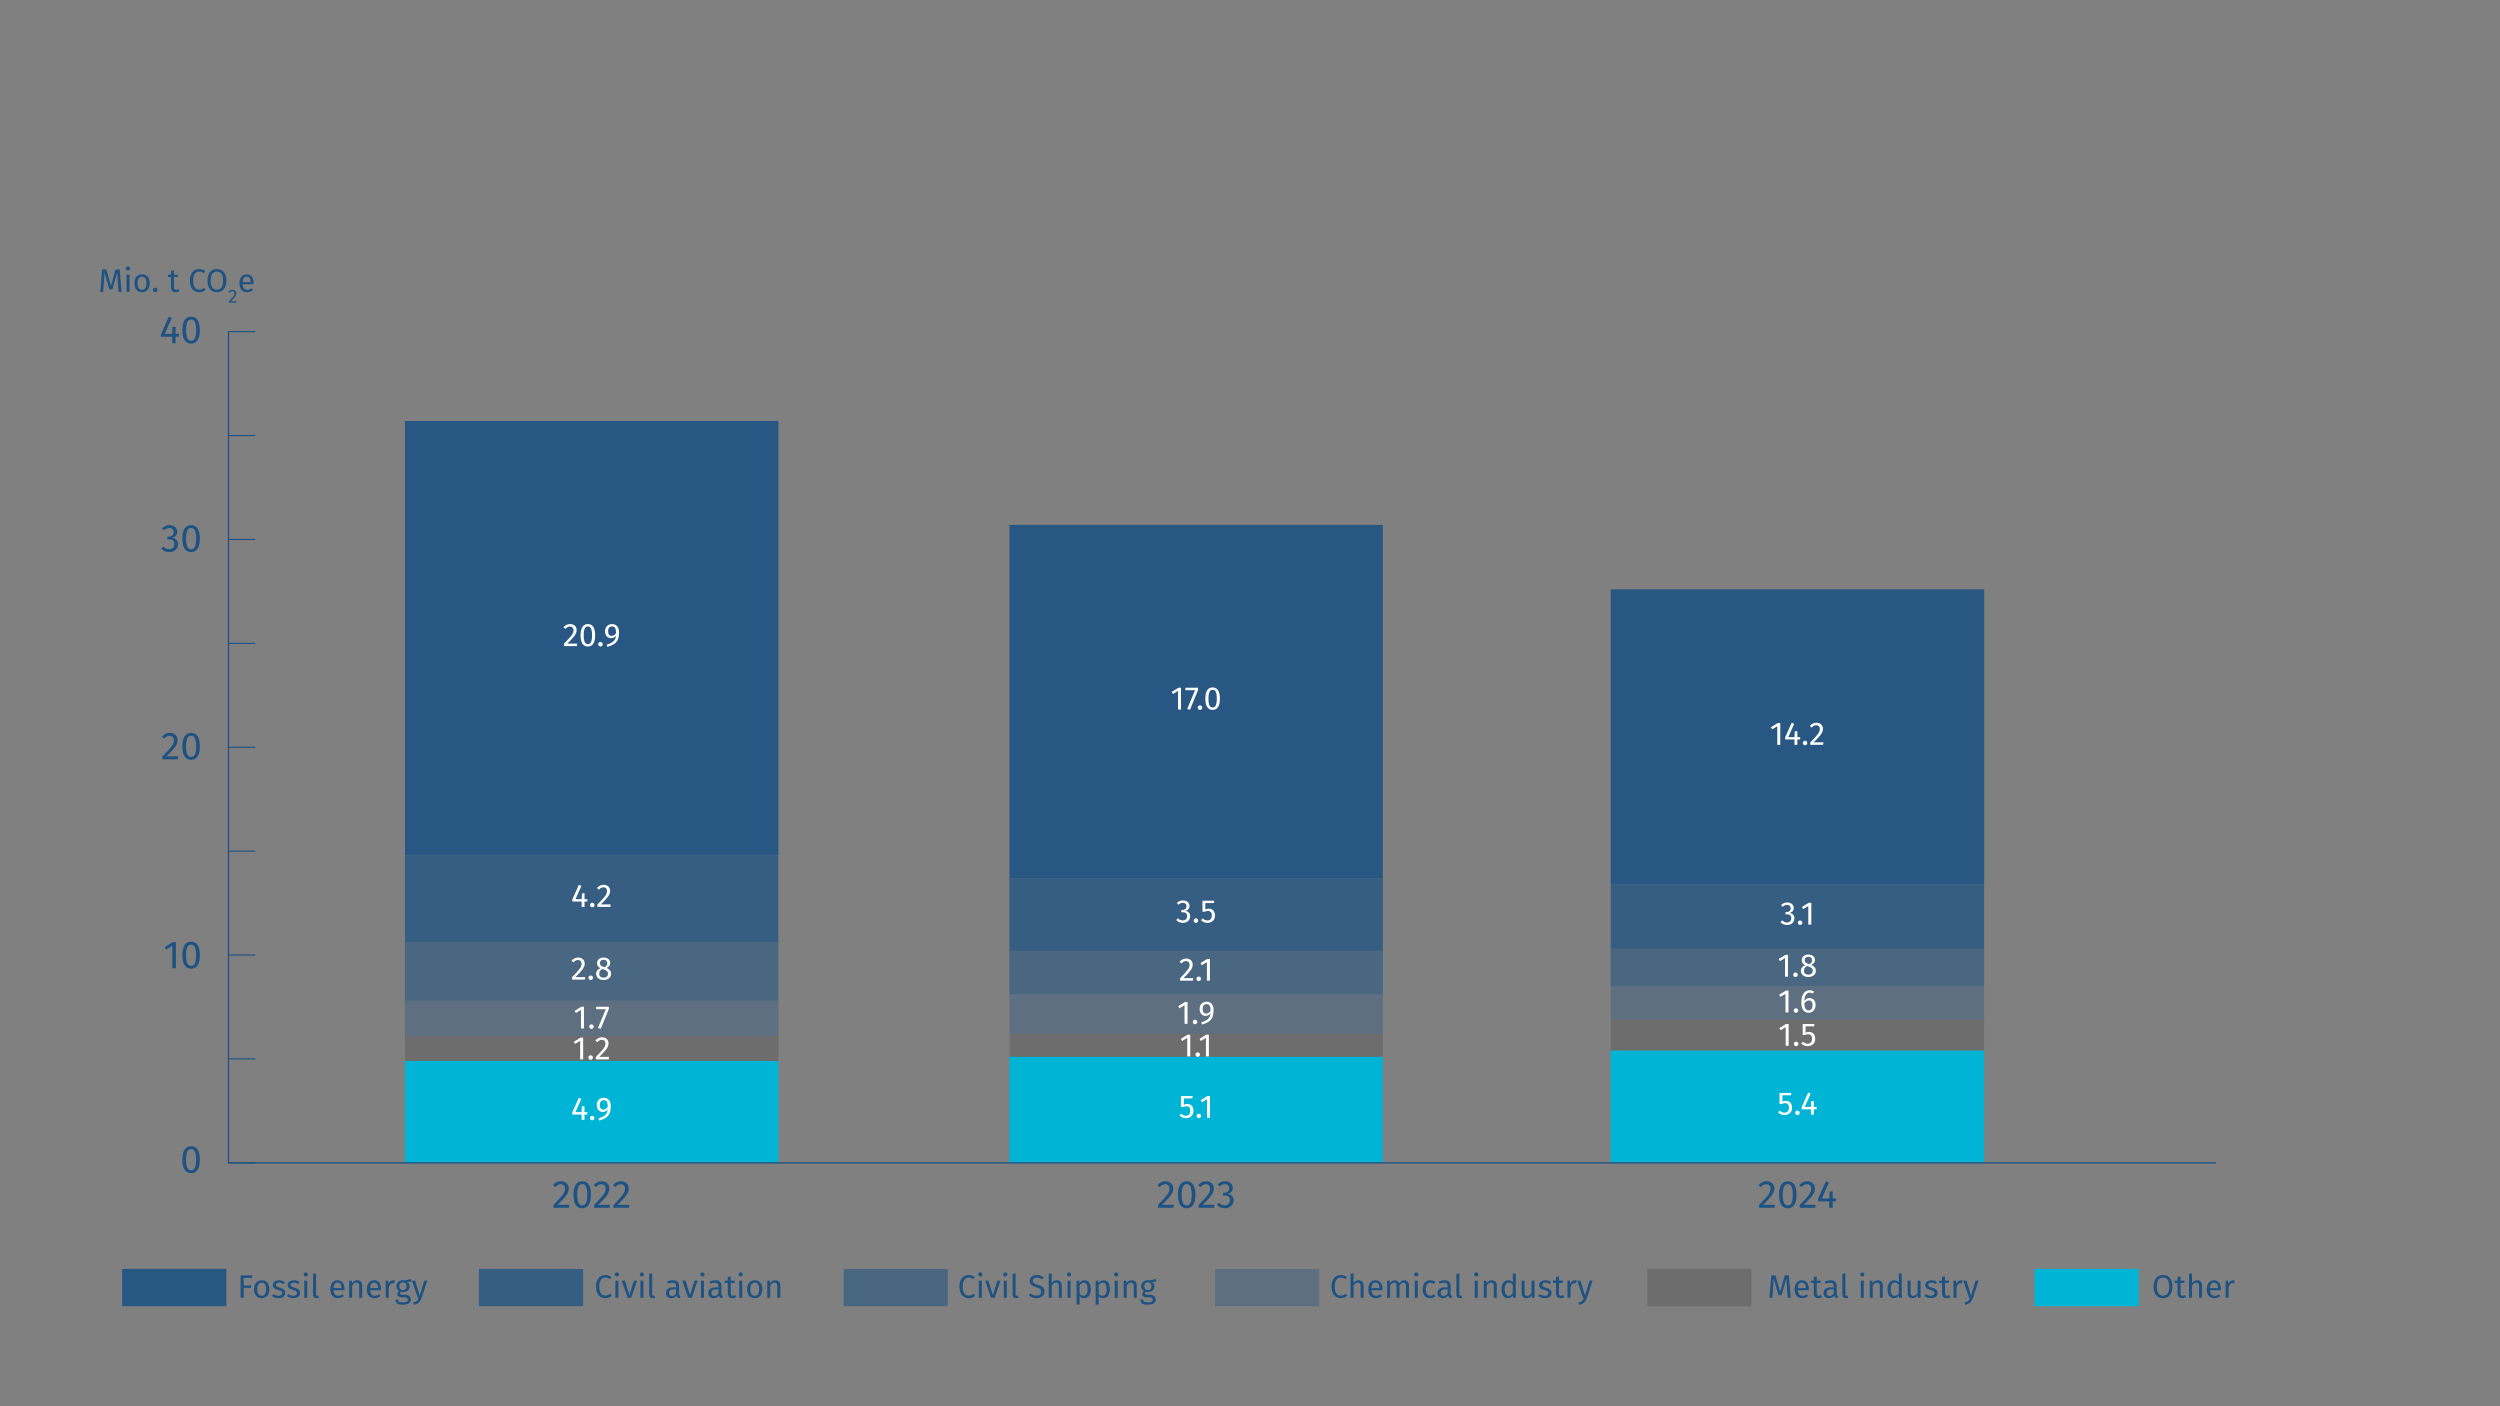 <?xml version="1.0" encoding="UTF-8"?>
<svg id="Ebene_1" data-name="Ebene 1" xmlns="http://www.w3.org/2000/svg" viewBox="0 0 1920 1080">
  <rect x="0" y="0" width="1920" height="1080" fill="#808080" stroke="none"/>
  <defs>
    <style>
      .cls-1, .cls-2 {
        fill: none;
        stroke: #1e5283;
        stroke-miterlimit: 10;
      }

      .cls-3 {
        opacity: .75;
      }

      .cls-3, .cls-4, .cls-5, .cls-6, .cls-7 {
        fill: #1e5283;
      }

      .cls-4 {
        opacity: .9;
      }

      .cls-5 {
        opacity: .35;
      }

      .cls-6 {
        opacity: .55;
      }

      .cls-8 {
        fill: #00b4d5;
      }

      .cls-9 {
        fill: #fff;
      }

      .cls-10 {
        opacity: .15;
      }

      .cls-2 {
        stroke-width: .88px;
      }
    </style>
  </defs>
  <g>
    <path class="cls-7" d="M184.78,979.49h9.15l-.27,1.9h-6.5v5.87h5.62v1.87h-5.62v7.57h-2.37v-17.22Z"/>
    <path class="cls-7" d="M206.86,990.11c0,4.07-2.15,6.9-5.87,6.9s-5.87-2.7-5.87-6.87,2.15-6.9,5.9-6.9,5.85,2.7,5.85,6.87ZM197.58,990.13c0,3.42,1.2,5.02,3.4,5.02s3.4-1.6,3.4-5.05-1.2-5.02-3.37-5.02-3.42,1.6-3.42,5.05Z"/>
    <path class="cls-7" d="M218.71,984.73l-.97,1.45c-1.17-.75-2.2-1.12-3.42-1.12-1.5,0-2.42.67-2.42,1.72s.7,1.58,2.82,2.12c2.77.7,4.37,1.8,4.37,4.1,0,2.75-2.52,4-5.2,4-2.22,0-3.82-.72-4.97-1.72l1.22-1.4c1.05.8,2.27,1.27,3.7,1.27,1.72,0,2.82-.75,2.82-2s-.65-1.8-3.2-2.47c-2.85-.75-3.97-1.97-3.97-3.82,0-2.1,2.02-3.62,4.75-3.62,1.85,0,3.22.55,4.47,1.5Z"/>
    <path class="cls-7" d="M230.13,984.73l-.97,1.45c-1.17-.75-2.2-1.12-3.42-1.12-1.5,0-2.42.67-2.42,1.72s.7,1.58,2.82,2.12c2.77.7,4.37,1.8,4.37,4.1,0,2.75-2.52,4-5.2,4-2.22,0-3.82-.72-4.97-1.72l1.22-1.4c1.05.8,2.27,1.27,3.7,1.27,1.72,0,2.82-.75,2.82-2s-.65-1.8-3.2-2.47c-2.85-.75-3.97-1.97-3.97-3.82,0-2.1,2.02-3.62,4.75-3.62,1.85,0,3.22.55,4.47,1.5Z"/>
    <path class="cls-7" d="M236.43,978.79c0,.88-.65,1.55-1.62,1.55s-1.6-.67-1.6-1.55.65-1.57,1.6-1.57,1.62.67,1.62,1.57ZM235.98,996.71h-2.3v-13.17h2.3v13.17Z"/>
    <path class="cls-7" d="M240.43,994.11v-15.87l2.3-.27v16.1c0,.7.23,1.05.83,1.05.32,0,.6-.05.85-.15l.6,1.6c-.5.28-1.15.45-1.82.45-1.67,0-2.75-1.02-2.75-2.9Z"/>
    <path class="cls-7" d="M264.53,990.91h-8.4c.23,3.05,1.65,4.22,3.55,4.22,1.3,0,2.27-.35,3.42-1.15l1,1.38c-1.3,1.02-2.77,1.65-4.6,1.65-3.67,0-5.82-2.57-5.82-6.75s2.07-7.02,5.47-7.02,5.42,2.47,5.42,6.5c0,.45-.02.88-.05,1.17ZM262.31,989.06c0-2.57-1.02-4-3.1-4-1.75,0-2.9,1.22-3.07,4.15h6.17v-.15Z"/>
    <path class="cls-7" d="M278.18,987.26v9.45h-2.3v-9.12c0-1.97-.8-2.55-2.07-2.55-1.47,0-2.47.92-3.35,2.32v9.35h-2.3v-13.17h1.97l.2,1.95c.9-1.35,2.3-2.25,4.02-2.25,2.42,0,3.82,1.52,3.82,4.02Z"/>
    <path class="cls-7" d="M292.6,990.91h-8.4c.23,3.05,1.65,4.22,3.55,4.22,1.3,0,2.27-.35,3.42-1.15l1,1.38c-1.3,1.02-2.77,1.65-4.6,1.65-3.67,0-5.82-2.57-5.82-6.75s2.07-7.02,5.47-7.02,5.42,2.47,5.42,6.5c0,.45-.02.88-.05,1.17ZM290.38,989.06c0-2.57-1.02-4-3.1-4-1.75,0-2.9,1.22-3.07,4.15h6.17v-.15Z"/>
    <path class="cls-7" d="M303.26,983.39l-.42,2.25c-.4-.1-.67-.15-1.15-.15-1.65,0-2.6,1.17-3.15,3.7v7.52h-2.3v-13.17h1.97l.23,2.67c.7-1.97,1.92-2.97,3.52-2.97.42,0,.9.05,1.3.15Z"/>
    <path class="cls-7" d="M316.13,984.13c-1.1.35-2.35.4-3.85.4,1.55.7,2.32,1.8,2.32,3.32,0,2.6-1.87,4.47-5.02,4.47-.6,0-1.12-.08-1.67-.25-.38.28-.65.75-.65,1.22,0,.6.38,1.08,1.72,1.08h2.1c2.7,0,4.5,1.55,4.5,3.65,0,2.55-2.1,4-6.17,4-4.3,0-5.65-1.32-5.65-4h2.07c0,1.5.67,2.2,3.57,2.2s3.85-.72,3.85-2.05c0-1.25-1-1.87-2.65-1.87h-2.07c-2.35,0-3.4-1.17-3.4-2.5,0-.85.5-1.7,1.45-2.32-1.52-.8-2.22-1.95-2.22-3.65,0-2.7,2.17-4.6,5.07-4.6,3.27.08,4.47-.47,6.02-1.17l.68,2.07ZM306.71,987.83c0,1.75.97,2.97,2.77,2.97s2.77-1.1,2.77-3-.95-2.92-2.82-2.92c-1.77,0-2.72,1.22-2.72,2.95Z"/>
    <path class="cls-7" d="M323.78,996.78c-.92,2.8-2.47,4.85-6.12,5.25l-.25-1.8c2.67-.45,3.42-1.47,4.17-3.52h-.77l-4.42-13.17h2.45l3.52,11.5,3.45-11.5h2.37l-4.4,13.25Z"/>
  </g>
  <g>
    <path class="cls-7" d="M469.61,980.89l-1.3,1.52c-1.07-.87-2.12-1.27-3.32-1.27-2.6,0-4.77,1.75-4.77,6.95s2.07,6.92,4.75,6.92c1.62,0,2.7-.7,3.67-1.42l1.17,1.5c-.95.98-2.6,1.92-4.92,1.92-4.17,0-7.2-3.12-7.2-8.92s3.25-8.9,7.15-8.9c2.17,0,3.4.6,4.77,1.7Z"/>
    <path class="cls-7" d="M475.37,978.79c0,.88-.65,1.55-1.62,1.55s-1.6-.67-1.6-1.55.65-1.57,1.6-1.57,1.62.67,1.62,1.57ZM474.92,996.71h-2.3v-13.17h2.3v13.17Z"/>
    <path class="cls-7" d="M484.79,996.71h-2.77l-4.55-13.17h2.5l3.45,11.12,3.42-11.12h2.42l-4.47,13.17Z"/>
    <path class="cls-7" d="M494.57,978.79c0,.88-.65,1.55-1.62,1.55s-1.6-.67-1.6-1.55.65-1.57,1.6-1.57,1.62.67,1.62,1.57ZM494.12,996.71h-2.3v-13.17h2.3v13.17Z"/>
    <path class="cls-7" d="M498.57,994.11v-15.87l2.3-.27v16.1c0,.7.23,1.05.83,1.05.32,0,.6-.05.85-.15l.6,1.6c-.5.28-1.15.45-1.82.45-1.67,0-2.75-1.02-2.75-2.9Z"/>
    <path class="cls-7" d="M522.61,995.41l-.52,1.6c-1.32-.15-2.17-.67-2.57-1.97-.92,1.38-2.32,1.97-3.92,1.97-2.62,0-4.2-1.62-4.2-3.97,0-2.82,2.12-4.35,5.8-4.35h2.02v-.97c0-1.9-.92-2.6-2.75-2.6-.98,0-2.2.25-3.55.7l-.57-1.67c1.62-.6,3.07-.9,4.55-.9,3.17,0,4.62,1.62,4.62,4.37v6.02c0,1.15.43,1.52,1.1,1.77ZM519.21,993.23v-3.02h-1.72c-2.42,0-3.65.9-3.65,2.7,0,1.55.77,2.37,2.27,2.37,1.35,0,2.35-.67,3.1-2.05Z"/>
    <path class="cls-7" d="M531.31,996.71h-2.77l-4.55-13.17h2.5l3.45,11.12,3.42-11.12h2.42l-4.47,13.17Z"/>
    <path class="cls-7" d="M541.09,978.79c0,.88-.65,1.55-1.62,1.55s-1.6-.67-1.6-1.55.65-1.57,1.6-1.57,1.62.67,1.62,1.57ZM540.64,996.71h-2.3v-13.17h2.3v13.17Z"/>
    <path class="cls-7" d="M555.16,995.41l-.52,1.6c-1.32-.15-2.17-.67-2.57-1.97-.92,1.38-2.32,1.97-3.92,1.97-2.62,0-4.2-1.62-4.2-3.97,0-2.82,2.12-4.35,5.8-4.35h2.02v-.97c0-1.9-.92-2.6-2.75-2.6-.98,0-2.2.25-3.55.7l-.57-1.67c1.62-.6,3.07-.9,4.55-.9,3.17,0,4.62,1.62,4.62,4.37v6.02c0,1.15.43,1.52,1.1,1.77ZM551.76,993.23v-3.02h-1.72c-2.42,0-3.65.9-3.65,2.7,0,1.55.77,2.37,2.27,2.37,1.35,0,2.35-.67,3.1-2.05Z"/>
    <path class="cls-7" d="M565.44,996.11c-.88.6-1.82.9-2.95.9-2.22,0-3.55-1.3-3.55-3.75v-7.95h-2.3v-1.77h2.3v-2.97l2.3-.27v3.25h3.12l-.25,1.77h-2.87v7.85c0,1.32.42,1.95,1.57,1.95.57,0,1.1-.17,1.75-.52l.88,1.52Z"/>
    <path class="cls-7" d="M570.49,978.79c0,.88-.65,1.55-1.62,1.55s-1.6-.67-1.6-1.55.65-1.57,1.6-1.57,1.62.67,1.62,1.57ZM570.04,996.71h-2.3v-13.17h2.3v13.17Z"/>
    <path class="cls-7" d="M585.51,990.11c0,4.07-2.15,6.9-5.87,6.9s-5.87-2.7-5.87-6.87,2.15-6.9,5.9-6.9,5.85,2.7,5.85,6.87ZM576.24,990.13c0,3.42,1.2,5.02,3.4,5.02s3.4-1.6,3.4-5.05-1.2-5.02-3.37-5.02-3.42,1.6-3.42,5.05Z"/>
    <path class="cls-7" d="M599.26,987.26v9.45h-2.3v-9.12c0-1.97-.8-2.55-2.07-2.55-1.47,0-2.47.92-3.35,2.32v9.35h-2.3v-13.17h1.97l.2,1.95c.9-1.35,2.3-2.25,4.02-2.25,2.42,0,3.82,1.52,3.82,4.02Z"/>
  </g>
  <g>
    <path class="cls-7" d="M748.73,980.89l-1.3,1.52c-1.07-.87-2.12-1.27-3.32-1.27-2.6,0-4.77,1.75-4.77,6.95s2.07,6.92,4.75,6.92c1.62,0,2.7-.7,3.67-1.42l1.17,1.5c-.95.98-2.6,1.92-4.92,1.92-4.17,0-7.2-3.12-7.2-8.92s3.25-8.9,7.15-8.9c2.17,0,3.4.6,4.77,1.7Z"/>
    <path class="cls-7" d="M754.48,978.79c0,.88-.65,1.55-1.62,1.55s-1.6-.67-1.6-1.55.65-1.57,1.6-1.57,1.62.67,1.62,1.57ZM754.03,996.71h-2.3v-13.17h2.3v13.17Z"/>
    <path class="cls-7" d="M763.91,996.71h-2.77l-4.55-13.17h2.5l3.45,11.12,3.42-11.12h2.42l-4.47,13.17Z"/>
    <path class="cls-7" d="M773.68,978.79c0,.88-.65,1.55-1.62,1.55s-1.6-.67-1.6-1.55.65-1.57,1.6-1.57,1.62.67,1.62,1.57ZM773.23,996.71h-2.3v-13.17h2.3v13.17Z"/>
    <path class="cls-7" d="M777.68,994.11v-15.87l2.3-.27v16.1c0,.7.23,1.05.83,1.05.32,0,.6-.05.85-.15l.6,1.6c-.5.28-1.15.45-1.82.45-1.67,0-2.75-1.02-2.75-2.9Z"/>
    <path class="cls-7" d="M801.58,981.19l-1.3,1.45c-1.3-1.05-2.5-1.5-3.92-1.5-1.72,0-3.1.8-3.1,2.45,0,1.45.67,2.15,3.77,3.1,2.75.85,5.1,1.92,5.1,5.22,0,3-2.27,5.1-6.15,5.1-2.47,0-4.42-.82-5.85-2.22l1.3-1.45c1.3,1.05,2.65,1.72,4.52,1.72,2.02,0,3.7-1,3.7-3.07,0-1.67-.8-2.42-3.72-3.32-3.35-1.03-5.1-2.3-5.1-4.97s2.25-4.5,5.42-4.5c2.37,0,3.87.7,5.32,2Z"/>
    <path class="cls-7" d="M815.46,987.26v9.45h-2.3v-9.12c0-1.97-.85-2.55-2.1-2.55-1.42,0-2.45.92-3.32,2.3v9.37h-2.3v-18.45l2.3-.25v7.35c.95-1.3,2.25-2.12,3.9-2.12,2.4,0,3.82,1.55,3.82,4.02Z"/>
    <path class="cls-7" d="M822.66,978.79c0,.88-.65,1.55-1.62,1.55s-1.6-.67-1.6-1.55.65-1.57,1.6-1.57,1.62.67,1.62,1.57ZM822.21,996.71h-2.3v-13.17h2.3v13.17Z"/>
    <path class="cls-7" d="M837.73,990.11c0,4-1.77,6.9-5.17,6.9-1.42,0-2.6-.47-3.45-1.5v6.25l-2.3.27v-18.5h1.97l.17,1.77c.98-1.35,2.4-2.07,3.9-2.07,3.5,0,4.87,2.72,4.87,6.87ZM835.26,990.11c0-3.42-1-5.05-2.97-5.05-1.4,0-2.47,1-3.17,2.05v6.42c.68,1.02,1.7,1.6,2.9,1.6,2.1,0,3.25-1.58,3.25-5.02Z"/>
    <path class="cls-7" d="M852.38,990.11c0,4-1.77,6.9-5.17,6.9-1.42,0-2.6-.47-3.45-1.5v6.25l-2.3.27v-18.5h1.97l.17,1.77c.98-1.35,2.4-2.07,3.9-2.07,3.5,0,4.87,2.72,4.87,6.87ZM849.91,990.11c0-3.42-1-5.05-2.97-5.05-1.4,0-2.47,1-3.17,2.05v6.42c.67,1.02,1.7,1.6,2.9,1.6,2.1,0,3.25-1.58,3.25-5.02Z"/>
    <path class="cls-7" d="M858.86,978.79c0,.88-.65,1.55-1.62,1.55s-1.6-.67-1.6-1.55.65-1.57,1.6-1.57,1.62.67,1.62,1.57ZM858.41,996.71h-2.3v-13.17h2.3v13.17Z"/>
    <path class="cls-7" d="M873.03,987.26v9.45h-2.3v-9.12c0-1.97-.8-2.55-2.07-2.55-1.47,0-2.47.92-3.35,2.32v9.35h-2.3v-13.17h1.97l.2,1.95c.9-1.35,2.3-2.25,4.02-2.25,2.42,0,3.82,1.52,3.82,4.02Z"/>
    <path class="cls-7" d="M888.18,984.13c-1.1.35-2.35.4-3.85.4,1.55.7,2.32,1.8,2.32,3.32,0,2.6-1.87,4.47-5.02,4.47-.6,0-1.12-.08-1.67-.25-.38.28-.65.75-.65,1.22,0,.6.38,1.08,1.72,1.08h2.1c2.7,0,4.5,1.55,4.5,3.65,0,2.55-2.1,4-6.17,4-4.3,0-5.65-1.32-5.65-4h2.07c0,1.5.67,2.2,3.57,2.2s3.85-.72,3.85-2.05c0-1.25-1-1.87-2.65-1.87h-2.07c-2.35,0-3.4-1.17-3.4-2.5,0-.85.5-1.7,1.45-2.32-1.52-.8-2.22-1.95-2.22-3.65,0-2.7,2.17-4.6,5.07-4.6,3.27.08,4.47-.47,6.02-1.17l.67,2.07ZM878.76,987.83c0,1.75.97,2.97,2.77,2.97s2.77-1.1,2.77-3-.95-2.92-2.82-2.92c-1.77,0-2.72,1.22-2.72,2.95Z"/>
  </g>
  <g>
    <path class="cls-7" d="M1034.48,980.89l-1.3,1.52c-1.07-.87-2.12-1.27-3.32-1.27-2.6,0-4.77,1.75-4.77,6.95s2.07,6.92,4.75,6.92c1.62,0,2.7-.7,3.67-1.42l1.17,1.5c-.95.98-2.6,1.92-4.92,1.92-4.17,0-7.2-3.12-7.2-8.92s3.25-8.9,7.15-8.9c2.17,0,3.4.6,4.77,1.7Z"/>
    <path class="cls-7" d="M1047.25,987.26v9.45h-2.3v-9.12c0-1.97-.85-2.55-2.1-2.55-1.42,0-2.45.92-3.32,2.3v9.37h-2.3v-18.45l2.3-.25v7.35c.95-1.3,2.25-2.12,3.9-2.12,2.4,0,3.82,1.55,3.82,4.02Z"/>
    <path class="cls-7" d="M1061.68,990.91h-8.4c.22,3.05,1.65,4.22,3.55,4.22,1.3,0,2.27-.35,3.42-1.15l1,1.38c-1.3,1.02-2.77,1.65-4.6,1.65-3.67,0-5.82-2.57-5.82-6.75s2.07-7.02,5.47-7.02,5.42,2.47,5.42,6.5c0,.45-.02.88-.05,1.17ZM1059.45,989.06c0-2.57-1.02-4-3.1-4-1.75,0-2.9,1.22-3.07,4.15h6.17v-.15Z"/>
    <path class="cls-7" d="M1082.1,987.26v9.45h-2.3v-9.12c0-1.97-.85-2.55-1.85-2.55-1.42,0-2.2.92-3.1,2.32v9.35h-2.3v-9.12c0-1.97-.85-2.55-1.85-2.55-1.42,0-2.22.92-3.1,2.32v9.35h-2.3v-13.17h1.97l.2,1.92c.88-1.33,2.07-2.22,3.8-2.22,1.62,0,2.82.88,3.32,2.37.95-1.42,2.15-2.37,3.92-2.37,2.15,0,3.57,1.55,3.57,4.02Z"/>
    <path class="cls-7" d="M1089.31,978.79c0,.88-.65,1.55-1.62,1.55s-1.6-.67-1.6-1.55.65-1.57,1.6-1.57,1.62.67,1.62,1.57ZM1088.86,996.71h-2.3v-13.17h2.3v13.17Z"/>
    <path class="cls-7" d="M1102.35,984.66l-1.1,1.45c-.9-.65-1.72-.97-2.82-.97-2.08,0-3.38,1.62-3.38,5.05s1.3,4.87,3.38,4.87c1.1,0,1.87-.35,2.87-1l1.05,1.5c-1.17.95-2.5,1.45-4.02,1.45-3.55,0-5.75-2.52-5.75-6.77s2.17-7,5.75-7c1.55,0,2.8.4,4.02,1.42Z"/>
    <path class="cls-7" d="M1115.2,995.41l-.52,1.6c-1.33-.15-2.17-.67-2.58-1.97-.92,1.38-2.32,1.97-3.92,1.97-2.62,0-4.2-1.62-4.2-3.97,0-2.82,2.12-4.35,5.8-4.35h2.02v-.97c0-1.9-.92-2.6-2.75-2.6-.97,0-2.2.25-3.55.7l-.58-1.67c1.62-.6,3.07-.9,4.55-.9,3.17,0,4.62,1.62,4.62,4.37v6.02c0,1.15.42,1.52,1.1,1.77ZM1111.8,993.23v-3.02h-1.72c-2.42,0-3.65.9-3.65,2.7,0,1.55.77,2.37,2.27,2.37,1.35,0,2.35-.67,3.1-2.05Z"/>
    <path class="cls-7" d="M1118.48,994.11v-15.87l2.3-.27v16.1c0,.7.22,1.05.83,1.05.32,0,.6-.05.85-.15l.6,1.6c-.5.28-1.15.45-1.82.45-1.67,0-2.75-1.02-2.75-2.9Z"/>
    <path class="cls-7" d="M1135.35,978.79c0,.88-.65,1.55-1.62,1.55s-1.6-.67-1.6-1.55.65-1.57,1.6-1.57,1.62.67,1.62,1.57ZM1134.9,996.71h-2.3v-13.17h2.3v13.17Z"/>
    <path class="cls-7" d="M1149.53,987.26v9.45h-2.3v-9.12c0-1.97-.8-2.55-2.07-2.55-1.47,0-2.47.92-3.35,2.32v9.35h-2.3v-13.17h1.97l.2,1.95c.9-1.35,2.3-2.25,4.02-2.25,2.42,0,3.82,1.52,3.82,4.02Z"/>
    <path class="cls-7" d="M1164.13,978.24v18.47h-2.02l-.22-1.82c-.85,1.32-2.17,2.12-3.8,2.12-3.2,0-4.97-2.72-4.97-6.82s1.95-6.95,5.17-6.95c1.55,0,2.67.7,3.55,1.62v-6.9l2.3.27ZM1161.83,993.23v-6.45c-.83-1.05-1.75-1.72-3.05-1.72-1.97,0-3.2,1.65-3.2,5.07s1.1,5.05,3,5.05c1.47,0,2.37-.72,3.25-1.95Z"/>
    <path class="cls-7" d="M1178.5,996.71h-1.97l-.18-2.05c-1,1.6-2.22,2.35-4.1,2.35-2.3,0-3.67-1.45-3.67-4.02v-9.45h2.3v9.2c0,1.8.6,2.47,2.03,2.47s2.5-.95,3.3-2.27v-9.4h2.3v13.17Z"/>
    <path class="cls-7" d="M1191.23,984.73l-.97,1.45c-1.17-.75-2.2-1.12-3.42-1.12-1.5,0-2.42.67-2.42,1.72s.7,1.58,2.82,2.12c2.77.7,4.37,1.8,4.37,4.1,0,2.75-2.52,4-5.2,4-2.22,0-3.82-.72-4.97-1.72l1.22-1.4c1.05.8,2.27,1.27,3.7,1.27,1.72,0,2.82-.75,2.82-2s-.65-1.8-3.2-2.47c-2.85-.75-3.97-1.97-3.97-3.82,0-2.1,2.02-3.62,4.75-3.62,1.85,0,3.22.55,4.47,1.5Z"/>
    <path class="cls-7" d="M1201.5,996.11c-.88.6-1.82.9-2.95.9-2.22,0-3.55-1.3-3.55-3.75v-7.95h-2.3v-1.77h2.3v-2.97l2.3-.27v3.25h3.12l-.25,1.77h-2.88v7.85c0,1.32.42,1.95,1.58,1.95.57,0,1.1-.17,1.75-.52l.88,1.52Z"/>
    <path class="cls-7" d="M1210.83,983.39l-.42,2.25c-.4-.1-.67-.15-1.15-.15-1.65,0-2.6,1.17-3.15,3.7v7.52h-2.3v-13.17h1.97l.22,2.67c.7-1.97,1.92-2.97,3.52-2.97.42,0,.9.05,1.3.15Z"/>
    <path class="cls-7" d="M1218.73,996.78c-.92,2.8-2.47,4.85-6.12,5.25l-.25-1.8c2.67-.45,3.42-1.47,4.17-3.52h-.77l-4.42-13.17h2.45l3.52,11.5,3.45-11.5h2.37l-4.4,13.25Z"/>
  </g>
  <g>
    <path class="cls-7" d="M1375.27,996.71h-2.3l-.6-7.77c-.22-2.7-.4-5.6-.42-7.02l-3.72,12.85h-2.22l-3.92-12.87c0,2.02-.12,4.7-.32,7.22l-.58,7.6h-2.25l1.42-17.22h3.2l3.62,12.52,3.45-12.52h3.22l1.42,17.22Z"/>
    <path class="cls-7" d="M1389.1,990.91h-8.4c.23,3.05,1.65,4.22,3.55,4.22,1.3,0,2.27-.35,3.42-1.15l1,1.38c-1.3,1.02-2.78,1.65-4.6,1.65-3.67,0-5.82-2.57-5.82-6.75s2.07-7.02,5.47-7.02,5.42,2.47,5.42,6.5c0,.45-.03.88-.05,1.17ZM1386.88,989.06c0-2.57-1.02-4-3.1-4-1.75,0-2.9,1.22-3.07,4.15h6.17v-.15Z"/>
    <path class="cls-7" d="M1399.45,996.11c-.88.6-1.83.9-2.95.9-2.22,0-3.55-1.3-3.55-3.75v-7.95h-2.3v-1.77h2.3v-2.97l2.3-.27v3.25h3.12l-.25,1.77h-2.87v7.85c0,1.32.42,1.95,1.57,1.95.57,0,1.1-.17,1.75-.52l.88,1.52Z"/>
    <path class="cls-7" d="M1411.67,995.41l-.52,1.6c-1.33-.15-2.18-.67-2.58-1.97-.92,1.38-2.32,1.97-3.92,1.97-2.62,0-4.2-1.62-4.2-3.97,0-2.82,2.12-4.35,5.8-4.35h2.02v-.97c0-1.9-.92-2.6-2.75-2.6-.98,0-2.2.25-3.55.7l-.57-1.67c1.62-.6,3.07-.9,4.55-.9,3.17,0,4.62,1.62,4.62,4.37v6.02c0,1.15.43,1.52,1.1,1.77ZM1408.28,993.23v-3.02h-1.72c-2.42,0-3.65.9-3.65,2.7,0,1.55.77,2.37,2.27,2.37,1.35,0,2.35-.67,3.1-2.05Z"/>
    <path class="cls-7" d="M1414.95,994.11v-15.87l2.3-.27v16.1c0,.7.23,1.05.83,1.05.32,0,.6-.05.85-.15l.6,1.6c-.5.28-1.15.45-1.82.45-1.67,0-2.75-1.02-2.75-2.9Z"/>
    <path class="cls-7" d="M1431.83,978.79c0,.88-.65,1.55-1.62,1.55s-1.6-.67-1.6-1.55.65-1.57,1.6-1.57,1.62.67,1.62,1.57ZM1431.38,996.71h-2.3v-13.17h2.3v13.17Z"/>
    <path class="cls-7" d="M1446,987.26v9.45h-2.3v-9.12c0-1.97-.8-2.55-2.07-2.55-1.47,0-2.47.92-3.35,2.32v9.35h-2.3v-13.17h1.97l.2,1.95c.9-1.35,2.3-2.25,4.02-2.25,2.42,0,3.82,1.52,3.82,4.02Z"/>
    <path class="cls-7" d="M1460.6,978.24v18.47h-2.02l-.22-1.82c-.85,1.32-2.17,2.12-3.8,2.12-3.2,0-4.97-2.72-4.97-6.82s1.95-6.95,5.17-6.95c1.55,0,2.67.7,3.55,1.62v-6.9l2.3.27ZM1458.3,993.23v-6.45c-.82-1.05-1.75-1.72-3.05-1.72-1.97,0-3.2,1.65-3.2,5.07s1.1,5.05,3,5.05c1.47,0,2.37-.72,3.25-1.95Z"/>
    <path class="cls-7" d="M1474.97,996.71h-1.97l-.17-2.05c-1,1.6-2.22,2.35-4.1,2.35-2.3,0-3.67-1.45-3.67-4.02v-9.45h2.3v9.2c0,1.8.6,2.47,2.03,2.47s2.5-.95,3.3-2.27v-9.4h2.3v13.17Z"/>
    <path class="cls-7" d="M1487.7,984.73l-.97,1.45c-1.18-.75-2.2-1.12-3.42-1.12-1.5,0-2.42.67-2.42,1.72s.7,1.58,2.82,2.12c2.78.7,4.38,1.8,4.38,4.1,0,2.75-2.53,4-5.2,4-2.22,0-3.82-.72-4.97-1.72l1.22-1.4c1.05.8,2.27,1.27,3.7,1.27,1.72,0,2.82-.75,2.82-2s-.65-1.8-3.2-2.47c-2.85-.75-3.97-1.97-3.97-3.82,0-2.1,2.02-3.62,4.75-3.62,1.85,0,3.22.55,4.47,1.5Z"/>
    <path class="cls-7" d="M1497.97,996.11c-.88.6-1.83.9-2.95.9-2.22,0-3.55-1.3-3.55-3.75v-7.95h-2.3v-1.77h2.3v-2.97l2.3-.27v3.25h3.12l-.25,1.77h-2.87v7.85c0,1.32.42,1.95,1.57,1.95.57,0,1.1-.17,1.75-.52l.88,1.52Z"/>
    <path class="cls-7" d="M1507.3,983.39l-.42,2.25c-.4-.1-.67-.15-1.15-.15-1.65,0-2.6,1.17-3.15,3.7v7.52h-2.3v-13.17h1.97l.22,2.67c.7-1.97,1.92-2.97,3.52-2.97.42,0,.9.05,1.3.15Z"/>
    <path class="cls-7" d="M1515.2,996.78c-.92,2.8-2.47,4.85-6.12,5.25l-.25-1.8c2.67-.45,3.42-1.47,4.17-3.52h-.78l-4.42-13.17h2.45l3.53,11.5,3.45-11.5h2.37l-4.4,13.25Z"/>
  </g>
  <g>
    <path class="cls-7" d="M1668.46,988.11c0,5.7-2.95,8.9-7.27,8.9s-7.27-3.1-7.27-8.87,2.97-8.95,7.27-8.95,7.27,3.12,7.27,8.92ZM1656.44,988.13c0,4.97,1.95,6.92,4.75,6.92s4.75-1.95,4.75-6.95-1.8-6.97-4.75-6.97-4.75,2.02-4.75,7Z"/>
    <path class="cls-7" d="M1678.86,996.11c-.88.6-1.83.9-2.95.9-2.22,0-3.55-1.3-3.55-3.75v-7.95h-2.3v-1.77h2.3v-2.97l2.3-.27v3.25h3.12l-.25,1.77h-2.87v7.85c0,1.32.42,1.95,1.57,1.95.58,0,1.1-.17,1.75-.52l.88,1.52Z"/>
    <path class="cls-7" d="M1691.19,987.26v9.45h-2.3v-9.12c0-1.97-.85-2.55-2.1-2.55-1.42,0-2.45.92-3.32,2.3v9.37h-2.3v-18.45l2.3-.25v7.35c.95-1.3,2.25-2.12,3.9-2.12,2.4,0,3.82,1.55,3.82,4.02Z"/>
    <path class="cls-7" d="M1705.61,990.91h-8.4c.22,3.05,1.65,4.22,3.55,4.22,1.3,0,2.27-.35,3.42-1.15l1,1.38c-1.3,1.02-2.77,1.65-4.6,1.65-3.67,0-5.82-2.57-5.82-6.75s2.07-7.02,5.47-7.02,5.42,2.47,5.42,6.5c0,.45-.02.88-.05,1.17ZM1703.39,989.06c0-2.57-1.02-4-3.1-4-1.75,0-2.9,1.22-3.07,4.15h6.17v-.15Z"/>
    <path class="cls-7" d="M1716.26,983.39l-.42,2.25c-.4-.1-.67-.15-1.15-.15-1.65,0-2.6,1.17-3.15,3.7v7.52h-2.3v-13.17h1.97l.23,2.67c.7-1.97,1.92-2.97,3.52-2.97.42,0,.9.05,1.3.15Z"/>
  </g>
  <rect class="cls-4" x="93.85" y="974.53" width="80" height="28.63"/>
  <rect class="cls-3" x="367.82" y="974.53" width="80" height="28.63"/>
  <rect class="cls-6" x="647.92" y="974.53" width="80" height="28.63"/>
  <rect class="cls-5" x="933.18" y="974.53" width="80" height="28.63"/>
  <rect class="cls-10" x="1265.14" y="974.53" width="80" height="28.63"/>
  <rect class="cls-8" x="1562.55" y="974.53" width="80" height="28.63"/>
  <g>
    <path class="cls-7" d="M153.49,890.63c0,6.66-2.22,10.38-6.72,10.38s-6.72-3.72-6.72-10.38,2.22-10.35,6.72-10.35,6.72,3.72,6.72,10.35ZM142.93,890.63c0,5.91,1.32,8.19,3.84,8.19s3.84-2.28,3.84-8.19-1.35-8.16-3.84-8.16-3.84,2.28-3.84,8.16Z"/>
    <g>
      <path class="cls-7" d="M135.1,743.61h-2.76v-17.13l-4.68,2.85-1.2-1.95,6.21-3.84h2.43v20.07Z"/>
      <path class="cls-7" d="M153.49,733.59c0,6.66-2.22,10.38-6.72,10.38s-6.72-3.72-6.72-10.38,2.22-10.35,6.72-10.35,6.72,3.72,6.72,10.35ZM142.93,733.59c0,5.91,1.32,8.19,3.84,8.19s3.84-2.28,3.84-8.19-1.35-8.16-3.84-8.16-3.84,2.28-3.84,8.16Z"/>
    </g>
    <g>
      <path class="cls-7" d="M136.42,568.31c0,3.75-2.4,6.42-8.55,12.57h9.03l-.33,2.31h-11.85v-2.19c7.08-7.38,8.82-9.3,8.82-12.57,0-2.1-1.35-3.33-3.3-3.33-1.68,0-2.79.66-4.14,2.19l-1.8-1.44c1.62-2.01,3.57-3.03,6.09-3.03,3.69,0,6.03,2.37,6.03,5.49Z"/>
      <path class="cls-7" d="M153.49,573.17c0,6.66-2.22,10.38-6.72,10.38s-6.72-3.72-6.72-10.38,2.22-10.35,6.72-10.35,6.72,3.72,6.72,10.35ZM142.93,573.17c0,5.91,1.32,8.19,3.84,8.19s3.84-2.28,3.84-8.19-1.35-8.16-3.84-8.16-3.84,2.28-3.84,8.16Z"/>
    </g>
    <g>
      <path class="cls-7" d="M136.12,408.39c0,2.55-1.65,4.08-3.9,4.62,2.52.24,4.53,1.83,4.53,4.86,0,3.51-2.67,6.15-6.84,6.15-2.4,0-4.5-.87-6.03-2.7l1.65-1.53c1.32,1.38,2.67,1.98,4.29,1.98,2.52,0,4.05-1.56,4.05-3.93,0-2.76-1.56-3.6-3.99-3.6h-1.5l.33-2.13h1.02c1.98,0,3.63-1.2,3.63-3.54,0-1.89-1.32-3.06-3.33-3.06-1.59,0-2.79.54-4.14,1.8l-1.44-1.65c1.71-1.59,3.57-2.37,5.73-2.37,3.84,0,5.94,2.4,5.94,5.1Z"/>
      <path class="cls-7" d="M153.49,413.64c0,6.66-2.22,10.38-6.72,10.38s-6.72-3.72-6.72-10.38,2.22-10.35,6.72-10.35,6.72,3.72,6.72,10.35ZM142.93,413.64c0,5.91,1.32,8.19,3.84,8.19s3.84-2.28,3.84-8.19-1.35-8.16-3.84-8.16-3.84,2.28-3.84,8.16Z"/>
    </g>
    <g>
      <path class="cls-7" d="M137.5,258.61h-2.61v4.95h-2.67v-4.95h-8.58v-1.98l6.03-13.44,2.31.96-5.43,12.27h5.7l.24-5.4h2.4v5.4h2.61v2.19Z"/>
      <path class="cls-7" d="M153.49,253.54c0,6.66-2.22,10.38-6.72,10.38s-6.72-3.72-6.72-10.38,2.22-10.35,6.72-10.35,6.72,3.72,6.72,10.35ZM142.93,253.54c0,5.91,1.32,8.19,3.84,8.19s3.84-2.28,3.84-8.19-1.35-8.16-3.84-8.16-3.84,2.28-3.84,8.16Z"/>
    </g>
    <line class="cls-2" x1="175.33" y1="893.07" x2="196.04" y2="893.07"/>
    <line class="cls-1" x1="175.48" y1="893.03" x2="175.48" y2="254.72"/>
    <g>
      <line class="cls-2" x1="175.48" y1="813.24" x2="196.04" y2="813.24"/>
      <line class="cls-2" x1="175.48" y1="733.45" x2="196.04" y2="733.45"/>
      <line class="cls-2" x1="175.48" y1="653.66" x2="196.04" y2="653.66"/>
      <line class="cls-2" x1="175.48" y1="573.88" x2="196.04" y2="573.88"/>
      <line class="cls-2" x1="175.48" y1="494.09" x2="196.04" y2="494.09"/>
      <line class="cls-2" x1="175.48" y1="414.3" x2="196.04" y2="414.3"/>
      <line class="cls-2" x1="175.48" y1="334.51" x2="196.04" y2="334.51"/>
      <line class="cls-2" x1="175.48" y1="254.72" x2="196.04" y2="254.72"/>
    </g>
    <rect class="cls-8" x="310.98" y="814.84" width="286.82" height="78.19"/>
    <rect class="cls-8" x="775.2" y="811.64" width="286.82" height="81.38"/>
    <rect class="cls-4" x="310.98" y="323.34" width="286.82" height="333.51"/>
    <rect class="cls-4" x="775.2" y="403.13" width="286.82" height="271.28"/>
    <rect class="cls-4" x="1237.01" y="452.6" width="286.82" height="226.6"/>
    <rect class="cls-3" x="310.98" y="656.85" width="286.82" height="67.02"/>
    <rect class="cls-3" x="775.2" y="674.41" width="286.82" height="55.85"/>
    <rect class="cls-3" x="1237.01" y="679.2" width="286.82" height="49.47"/>
    <rect class="cls-6" x="310.98" y="723.88" width="286.82" height="44.68"/>
    <rect class="cls-6" x="775.2" y="730.26" width="286.82" height="33.51"/>
    <rect class="cls-6" x="1237.01" y="728.66" width="286.82" height="28.72"/>
    <rect class="cls-5" x="310.98" y="768.56" width="286.82" height="27.13"/>
    <rect class="cls-5" x="775.2" y="763.77" width="286.82" height="30.32"/>
    <rect class="cls-5" x="1237.01" y="757.39" width="286.82" height="25.53"/>
    <rect class="cls-10" x="310.98" y="795.69" width="286.82" height="19.15"/>
    <rect class="cls-10" x="775.2" y="794.09" width="286.82" height="17.55"/>
    <rect class="cls-10" x="1237.01" y="782.92" width="286.82" height="23.94"/>
    <rect class="cls-8" x="1237.01" y="806.86" width="286.82" height="86.17"/>
    <g>
      <path class="cls-7" d="M436.8,912.7c0,3.75-2.4,6.42-8.55,12.57h9.03l-.33,2.31h-11.85v-2.19c7.08-7.38,8.82-9.3,8.82-12.57,0-2.1-1.35-3.33-3.3-3.33-1.68,0-2.79.66-4.14,2.19l-1.8-1.44c1.62-2.01,3.57-3.03,6.09-3.03,3.69,0,6.03,2.37,6.03,5.49Z"/>
      <path class="cls-7" d="M453.87,917.56c0,6.66-2.22,10.38-6.72,10.38s-6.72-3.72-6.72-10.38,2.22-10.35,6.72-10.35,6.72,3.72,6.72,10.35ZM443.31,917.56c0,5.91,1.32,8.19,3.84,8.19s3.84-2.28,3.84-8.19-1.35-8.16-3.84-8.16-3.84,2.28-3.84,8.16Z"/>
      <path class="cls-7" d="M468.03,912.7c0,3.75-2.4,6.42-8.55,12.57h9.03l-.33,2.31h-11.85v-2.19c7.08-7.38,8.82-9.3,8.82-12.57,0-2.1-1.35-3.33-3.3-3.33-1.68,0-2.79.66-4.14,2.19l-1.8-1.44c1.62-2.01,3.57-3.03,6.09-3.03,3.69,0,6.03,2.37,6.03,5.49Z"/>
      <path class="cls-7" d="M482.88,912.7c0,3.75-2.4,6.42-8.55,12.57h9.03l-.33,2.31h-11.85v-2.19c7.08-7.38,8.82-9.3,8.82-12.57,0-2.1-1.35-3.33-3.3-3.33-1.68,0-2.79.66-4.14,2.19l-1.8-1.44c1.62-2.01,3.57-3.03,6.09-3.03,3.69,0,6.03,2.37,6.03,5.49Z"/>
    </g>
    <g>
      <path class="cls-7" d="M901.04,912.7c0,3.75-2.4,6.42-8.55,12.57h9.03l-.33,2.31h-11.85v-2.19c7.08-7.38,8.82-9.3,8.82-12.57,0-2.1-1.35-3.33-3.3-3.33-1.68,0-2.79.66-4.14,2.19l-1.8-1.44c1.62-2.01,3.57-3.03,6.09-3.03,3.69,0,6.03,2.37,6.03,5.49Z"/>
      <path class="cls-7" d="M918.1,917.56c0,6.66-2.22,10.38-6.72,10.38s-6.72-3.72-6.72-10.38,2.22-10.35,6.72-10.35,6.72,3.72,6.72,10.35ZM907.55,917.56c0,5.91,1.32,8.19,3.84,8.19s3.84-2.28,3.84-8.19-1.35-8.16-3.84-8.16-3.84,2.28-3.84,8.16Z"/>
      <path class="cls-7" d="M932.27,912.7c0,3.75-2.4,6.42-8.55,12.57h9.03l-.33,2.31h-11.85v-2.19c7.08-7.38,8.82-9.3,8.82-12.57,0-2.1-1.35-3.33-3.3-3.33-1.68,0-2.79.66-4.14,2.19l-1.8-1.44c1.62-2.01,3.57-3.03,6.09-3.03,3.69,0,6.03,2.37,6.03,5.49Z"/>
      <path class="cls-7" d="M946.79,912.31c0,2.55-1.65,4.08-3.9,4.62,2.52.24,4.53,1.83,4.53,4.86,0,3.51-2.67,6.15-6.84,6.15-2.4,0-4.5-.87-6.03-2.7l1.65-1.53c1.32,1.38,2.67,1.98,4.29,1.98,2.52,0,4.05-1.56,4.05-3.93,0-2.76-1.56-3.6-3.99-3.6h-1.5l.33-2.13h1.02c1.98,0,3.63-1.2,3.63-3.54,0-1.89-1.32-3.06-3.33-3.06-1.59,0-2.79.54-4.14,1.8l-1.44-1.65c1.71-1.59,3.57-2.37,5.73-2.37,3.84,0,5.94,2.4,5.94,5.1Z"/>
    </g>
    <g>
      <path class="cls-7" d="M1362.68,912.7c0,3.75-2.4,6.42-8.55,12.57h9.03l-.33,2.31h-11.85v-2.19c7.08-7.38,8.82-9.3,8.82-12.57,0-2.1-1.35-3.33-3.3-3.33-1.68,0-2.79.66-4.14,2.19l-1.8-1.44c1.62-2.01,3.57-3.03,6.09-3.03,3.69,0,6.03,2.37,6.03,5.49Z"/>
      <path class="cls-7" d="M1379.75,917.56c0,6.66-2.22,10.38-6.72,10.38s-6.72-3.72-6.72-10.38,2.22-10.35,6.72-10.35,6.72,3.72,6.72,10.35ZM1369.19,917.56c0,5.91,1.32,8.19,3.84,8.19s3.84-2.28,3.84-8.19-1.35-8.16-3.84-8.16-3.84,2.28-3.84,8.16Z"/>
      <path class="cls-7" d="M1393.91,912.7c0,3.75-2.4,6.42-8.55,12.57h9.03l-.33,2.31h-11.85v-2.19c7.08-7.38,8.82-9.3,8.82-12.57,0-2.1-1.35-3.33-3.3-3.33-1.68,0-2.79.66-4.14,2.19l-1.8-1.44c1.62-2.01,3.57-3.03,6.09-3.03,3.69,0,6.03,2.37,6.03,5.49Z"/>
      <path class="cls-7" d="M1410.14,922.62h-2.61v4.95h-2.67v-4.95h-8.58v-1.98l6.03-13.44,2.31.96-5.43,12.27h5.7l.24-5.4h2.4v5.4h2.61v2.19Z"/>
    </g>
    <g>
      <path class="cls-7" d="M93.35,224.14h-2.3l-.6-7.77c-.23-2.7-.4-5.6-.43-7.02l-3.72,12.85h-2.22l-3.92-12.87c0,2.02-.12,4.7-.32,7.22l-.57,7.6h-2.25l1.42-17.22h3.2l3.62,12.52,3.45-12.52h3.22l1.42,17.22Z"/>
      <path class="cls-7" d="M99.95,206.22c0,.88-.65,1.55-1.62,1.55s-1.6-.67-1.6-1.55.65-1.57,1.6-1.57,1.62.67,1.62,1.57ZM99.5,224.14h-2.3v-13.17h2.3v13.17Z"/>
      <path class="cls-7" d="M114.98,217.54c0,4.07-2.15,6.9-5.87,6.9s-5.87-2.7-5.87-6.87,2.15-6.9,5.9-6.9,5.85,2.7,5.85,6.87ZM105.7,217.57c0,3.42,1.2,5.02,3.4,5.02s3.4-1.6,3.4-5.05-1.2-5.02-3.37-5.02-3.42,1.6-3.42,5.05Z"/>
      <path class="cls-7" d="M120.88,222.69c0,.97-.75,1.75-1.75,1.75s-1.72-.77-1.72-1.75.75-1.72,1.72-1.72,1.75.77,1.75,1.72Z"/>
      <path class="cls-7" d="M137.8,223.54c-.88.6-1.82.9-2.95.9-2.22,0-3.55-1.3-3.55-3.75v-7.95h-2.3v-1.77h2.3v-2.97l2.3-.27v3.25h3.12l-.25,1.77h-2.87v7.85c0,1.32.42,1.95,1.57,1.95.57,0,1.1-.17,1.75-.52l.88,1.52Z"/>
      <path class="cls-7" d="M157.72,208.32l-1.3,1.52c-1.07-.87-2.12-1.27-3.32-1.27-2.6,0-4.77,1.75-4.77,6.95s2.07,6.92,4.75,6.92c1.62,0,2.7-.7,3.67-1.42l1.17,1.5c-.95.98-2.6,1.92-4.92,1.92-4.17,0-7.2-3.12-7.2-8.92s3.25-8.9,7.15-8.9c2.17,0,3.4.6,4.77,1.7Z"/>
      <path class="cls-7" d="M173.85,215.54c0,5.7-2.95,8.9-7.27,8.9s-7.27-3.1-7.27-8.87,2.97-8.95,7.27-8.95,7.27,3.12,7.27,8.92ZM161.83,215.57c0,4.97,1.95,6.92,4.75,6.92s4.75-1.95,4.75-6.95-1.8-6.97-4.75-6.97-4.75,2.02-4.75,7Z"/>
      <path class="cls-7" d="M181.48,225.24c0,1.82-1.17,3.12-4.15,6.11h4.39l-.16,1.12h-5.76v-1.06c3.44-3.58,4.28-4.52,4.28-6.11,0-1.02-.66-1.62-1.6-1.62-.82,0-1.35.32-2.01,1.06l-.87-.7c.79-.98,1.73-1.47,2.96-1.47,1.79,0,2.93,1.15,2.93,2.67Z"/>
      <path class="cls-7" d="M194.71,218.34h-8.4c.23,3.05,1.65,4.22,3.55,4.22,1.3,0,2.27-.35,3.42-1.15l1,1.38c-1.3,1.02-2.77,1.65-4.6,1.65-3.67,0-5.82-2.57-5.82-6.75s2.07-7.02,5.47-7.02,5.42,2.47,5.42,6.5c0,.45-.02.88-.05,1.17ZM192.49,216.49c0-2.57-1.02-4-3.1-4-1.75,0-2.9,1.22-3.07,4.15h6.17v-.15Z"/>
    </g>
    <g>
      <path class="cls-9" d="M451.04,855.95h-2.17v4.12h-2.22v-4.12h-7.15v-1.65l5.02-11.2,1.92.8-4.52,10.22h4.75l.2-4.5h2v4.5h2.17v1.82Z"/>
      <path class="cls-9" d="M456.52,858.63c0,.97-.75,1.75-1.75,1.75s-1.72-.78-1.72-1.75.75-1.72,1.72-1.72,1.75.78,1.75,1.72Z"/>
      <path class="cls-9" d="M469.04,849.6c0,6.92-2.75,9.25-8.9,11.02l-.52-1.72c4.2-1.2,6.87-3.12,7.05-6.9-.72,1.12-2.05,2-3.75,2-2.6,0-4.62-2.05-4.62-5.38,0-3.5,2.45-5.52,5.35-5.52,3.6,0,5.4,2.57,5.4,6.5ZM466.72,850.13c.07-3.77-.95-5.2-3.02-5.2-1.95,0-3.07,1.35-3.07,3.75s1.15,3.52,2.77,3.52c1.42,0,2.5-.8,3.32-2.07Z"/>
    </g>
    <g>
      <path class="cls-9" d="M447.87,813.62h-2.3v-14.27l-3.9,2.37-1-1.62,5.17-3.2h2.02v16.72Z"/>
      <path class="cls-9" d="M455.34,812.17c0,.97-.75,1.75-1.75,1.75s-1.72-.77-1.72-1.75.75-1.72,1.72-1.72,1.75.77,1.75,1.72Z"/>
      <path class="cls-9" d="M467.34,801.22c0,3.12-2,5.35-7.12,10.47h7.52l-.27,1.92h-9.87v-1.82c5.9-6.15,7.35-7.75,7.35-10.47,0-1.75-1.12-2.77-2.75-2.77-1.4,0-2.32.55-3.45,1.82l-1.5-1.2c1.35-1.67,2.97-2.52,5.07-2.52,3.07,0,5.02,1.97,5.02,4.57Z"/>
    </g>
    <g>
      <path class="cls-9" d="M448.5,789.88h-2.3v-14.27l-3.9,2.37-1-1.62,5.17-3.2h2.02v16.72Z"/>
      <path class="cls-9" d="M455.98,788.43c0,.97-.75,1.75-1.75,1.75s-1.72-.77-1.72-1.75.75-1.72,1.72-1.72,1.75.77,1.75,1.72Z"/>
      <path class="cls-9" d="M467.6,774.89l-6.25,15.25-2.1-.7,6.02-14.4h-7.4v-1.87h9.72v1.72Z"/>
    </g>
    <g>
      <path class="cls-9" d="M449.04,739.96c0,3.12-2,5.35-7.12,10.47h7.52l-.27,1.92h-9.87v-1.82c5.9-6.15,7.35-7.75,7.35-10.47,0-1.75-1.12-2.77-2.75-2.77-1.4,0-2.32.55-3.45,1.82l-1.5-1.2c1.35-1.67,2.97-2.52,5.07-2.52,3.07,0,5.02,1.97,5.02,4.57Z"/>
      <path class="cls-9" d="M455.42,750.91c0,.97-.75,1.75-1.75,1.75s-1.72-.77-1.72-1.75.75-1.72,1.72-1.72,1.75.77,1.75,1.72Z"/>
      <path class="cls-9" d="M469.34,747.89c0,2.8-2.4,4.77-5.8,4.77s-5.72-1.97-5.72-4.72c0-2.15,1.25-3.45,3.3-4.35-1.8-.9-2.6-2.17-2.6-3.9,0-2.82,2.52-4.3,5.07-4.3s5.07,1.37,5.07,4.22c0,1.7-.95,2.82-2.85,3.77,2.3.92,3.52,2.4,3.52,4.5ZM466.94,747.91c0-1.8-.95-2.6-3.65-3.52l-.62-.23c-1.65.8-2.45,1.95-2.45,3.77s1.27,2.9,3.35,2.9,3.37-1.17,3.37-2.92ZM460.77,739.71c0,1.72,1.17,2.35,3.1,2.97l.42.15c1.5-.85,2.12-1.72,2.12-3.15,0-1.55-1-2.57-2.82-2.57-1.72,0-2.82.92-2.82,2.6Z"/>
    </g>
    <g>
      <path class="cls-9" d="M451.1,692.39h-2.17v4.12h-2.22v-4.12h-7.15v-1.65l5.02-11.2,1.92.8-4.52,10.22h4.75l.2-4.5h2v4.5h2.17v1.82Z"/>
      <path class="cls-9" d="M456.58,695.06c0,.97-.75,1.75-1.75,1.75s-1.72-.78-1.72-1.75.75-1.72,1.72-1.72,1.75.78,1.75,1.72Z"/>
      <path class="cls-9" d="M468.58,684.11c0,3.12-2,5.35-7.12,10.47h7.52l-.27,1.92h-9.87v-1.82c5.9-6.15,7.35-7.75,7.35-10.47,0-1.75-1.12-2.77-2.75-2.77-1.4,0-2.32.55-3.45,1.82l-1.5-1.2c1.35-1.68,2.97-2.53,5.07-2.53,3.07,0,5.02,1.97,5.02,4.57Z"/>
    </g>
    <g>
      <path class="cls-9" d="M442.85,483.84c0,3.12-2,5.35-7.12,10.47h7.52l-.27,1.92h-9.87v-1.82c5.9-6.15,7.35-7.75,7.35-10.47,0-1.75-1.12-2.77-2.75-2.77-1.4,0-2.32.55-3.45,1.82l-1.5-1.2c1.35-1.67,2.97-2.52,5.07-2.52,3.07,0,5.02,1.97,5.02,4.57Z"/>
      <path class="cls-9" d="M457.08,487.89c0,5.55-1.85,8.65-5.6,8.65s-5.6-3.1-5.6-8.65,1.85-8.62,5.6-8.62,5.6,3.1,5.6,8.62ZM448.28,487.89c0,4.92,1.1,6.82,3.2,6.82s3.2-1.9,3.2-6.82-1.12-6.8-3.2-6.8-3.2,1.9-3.2,6.8Z"/>
      <path class="cls-9" d="M462.88,494.79c0,.97-.75,1.75-1.75,1.75s-1.72-.77-1.72-1.75.75-1.72,1.72-1.72,1.75.77,1.75,1.72Z"/>
      <path class="cls-9" d="M475.4,485.77c0,6.92-2.75,9.25-8.9,11.02l-.52-1.72c4.2-1.2,6.87-3.12,7.05-6.9-.72,1.12-2.05,2-3.75,2-2.6,0-4.62-2.05-4.62-5.37,0-3.5,2.45-5.52,5.35-5.52,3.6,0,5.4,2.57,5.4,6.5ZM473.08,486.29c.07-3.77-.95-5.2-3.02-5.2-1.95,0-3.07,1.35-3.07,3.75s1.15,3.52,2.77,3.52c1.42,0,2.5-.8,3.32-2.07Z"/>
    </g>
    <line class="cls-1" x1="175.33" y1="893.07" x2="1701.83" y2="893.07"/>
    <g>
      <path class="cls-9" d="M915.69,843.56h-6.52v4.92c.88-.45,1.77-.65,2.67-.65,2.82,0,4.75,1.97,4.75,5.3s-2.33,5.65-5.8,5.65c-2.12,0-3.65-.8-4.95-2.12l1.35-1.33c1.05,1.05,2.12,1.58,3.57,1.58,2.1,0,3.42-1.38,3.42-3.82,0-2.57-1.33-3.47-3.05-3.47-.9,0-1.57.2-2.37.58h-1.8v-8.42h9.05l-.33,1.8Z"/>
      <path class="cls-9" d="M922.44,857.03c0,.97-.75,1.75-1.75,1.75s-1.72-.77-1.72-1.75.75-1.72,1.72-1.72,1.75.77,1.75,1.72Z"/>
      <path class="cls-9" d="M929.29,858.48h-2.3v-14.27l-3.9,2.37-1-1.62,5.17-3.2h2.02v16.72Z"/>
    </g>
    <g>
      <path class="cls-9" d="M914.11,811.37h-2.3v-14.27l-3.9,2.37-1-1.62,5.17-3.2h2.02v16.72Z"/>
      <path class="cls-9" d="M921.59,809.92c0,.97-.75,1.75-1.75,1.75s-1.72-.77-1.72-1.75.75-1.72,1.72-1.72,1.75.77,1.75,1.72Z"/>
      <path class="cls-9" d="M928.44,811.37h-2.3v-14.27l-3.9,2.37-1-1.62,5.17-3.2h2.02v16.72Z"/>
    </g>
    <g>
      <path class="cls-9" d="M912.03,786.29h-2.3v-14.27l-3.9,2.37-1-1.62,5.17-3.2h2.02v16.72Z"/>
      <path class="cls-9" d="M919.5,784.84c0,.97-.75,1.75-1.75,1.75s-1.72-.77-1.72-1.75.75-1.72,1.72-1.72,1.75.77,1.75,1.72Z"/>
      <path class="cls-9" d="M932.03,775.82c0,6.92-2.75,9.25-8.9,11.02l-.52-1.72c4.2-1.2,6.87-3.12,7.05-6.9-.72,1.12-2.05,2-3.75,2-2.6,0-4.62-2.05-4.62-5.37,0-3.5,2.45-5.52,5.35-5.52,3.6,0,5.4,2.57,5.4,6.5ZM929.7,776.35c.07-3.77-.95-5.2-3.02-5.2-1.95,0-3.07,1.35-3.07,3.75s1.15,3.52,2.77,3.52c1.42,0,2.5-.8,3.32-2.07Z"/>
    </g>
    <g>
      <path class="cls-9" d="M915.99,740.76c0,3.12-2,5.35-7.12,10.47h7.52l-.27,1.92h-9.87v-1.82c5.9-6.15,7.35-7.75,7.35-10.47,0-1.75-1.12-2.77-2.75-2.77-1.4,0-2.33.55-3.45,1.82l-1.5-1.2c1.35-1.67,2.97-2.52,5.07-2.52,3.07,0,5.02,1.97,5.02,4.57Z"/>
      <path class="cls-9" d="M922.36,751.71c0,.97-.75,1.75-1.75,1.75s-1.72-.77-1.72-1.75.75-1.72,1.72-1.72,1.75.77,1.75,1.72Z"/>
      <path class="cls-9" d="M929.21,753.16h-2.3v-14.27l-3.9,2.37-1-1.62,5.17-3.2h2.02v16.72Z"/>
    </g>
    <g>
      <path class="cls-9" d="M913.56,695.76c0,2.12-1.37,3.4-3.25,3.85,2.1.2,3.77,1.52,3.77,4.05,0,2.92-2.22,5.12-5.7,5.12-2,0-3.75-.72-5.02-2.25l1.37-1.28c1.1,1.15,2.22,1.65,3.57,1.65,2.1,0,3.37-1.3,3.37-3.27,0-2.3-1.3-3-3.32-3h-1.25l.27-1.78h.85c1.65,0,3.02-1,3.02-2.95,0-1.57-1.1-2.55-2.77-2.55-1.32,0-2.32.45-3.45,1.5l-1.2-1.37c1.42-1.33,2.97-1.97,4.77-1.97,3.2,0,4.95,2,4.95,4.25Z"/>
      <path class="cls-9" d="M920.19,707.03c0,.97-.75,1.75-1.75,1.75s-1.72-.77-1.72-1.75.75-1.72,1.72-1.72,1.75.77,1.75,1.72Z"/>
      <path class="cls-9" d="M932.21,693.56h-6.52v4.92c.87-.45,1.77-.65,2.67-.65,2.82,0,4.75,1.97,4.75,5.3s-2.32,5.65-5.8,5.65c-2.12,0-3.65-.8-4.95-2.12l1.35-1.33c1.05,1.05,2.12,1.58,3.57,1.58,2.1,0,3.42-1.38,3.42-3.82,0-2.57-1.32-3.47-3.05-3.47-.9,0-1.57.2-2.37.58h-1.8v-8.42h9.05l-.32,1.8Z"/>
    </g>
    <g>
      <path class="cls-9" d="M907.03,544.91h-2.3v-14.27l-3.9,2.37-1-1.62,5.17-3.2h2.02v16.72Z"/>
      <path class="cls-9" d="M920.13,529.92l-6.25,15.25-2.1-.7,6.02-14.4h-7.4v-1.87h9.72v1.72Z"/>
      <path class="cls-9" d="M923.35,543.46c0,.97-.75,1.75-1.75,1.75s-1.72-.77-1.72-1.75.75-1.72,1.72-1.72,1.75.77,1.75,1.72Z"/>
      <path class="cls-9" d="M936.9,536.56c0,5.55-1.85,8.65-5.6,8.65s-5.6-3.1-5.6-8.65,1.85-8.62,5.6-8.62,5.6,3.1,5.6,8.62ZM928.1,536.56c0,4.92,1.1,6.82,3.2,6.82s3.2-1.9,3.2-6.82-1.12-6.8-3.2-6.8-3.2,1.9-3.2,6.8Z"/>
    </g>
    <g>
      <path class="cls-9" d="M1375.42,841.16h-6.52v4.92c.87-.45,1.77-.65,2.67-.65,2.82,0,4.75,1.97,4.75,5.3s-2.32,5.65-5.8,5.65c-2.12,0-3.65-.8-4.95-2.12l1.35-1.33c1.05,1.05,2.12,1.58,3.57,1.58,2.1,0,3.42-1.38,3.42-3.82,0-2.57-1.32-3.47-3.05-3.47-.9,0-1.58.2-2.38.58h-1.8v-8.42h9.05l-.32,1.8Z"/>
      <path class="cls-9" d="M1382.17,854.64c0,.97-.75,1.75-1.75,1.75s-1.72-.77-1.72-1.75.75-1.72,1.72-1.72,1.75.77,1.75,1.72Z"/>
      <path class="cls-9" d="M1395.17,851.96h-2.17v4.12h-2.22v-4.12h-7.15v-1.65l5.02-11.2,1.92.8-4.52,10.22h4.75l.2-4.5h2v4.5h2.17v1.82Z"/>
    </g>
    <g>
      <path class="cls-9" d="M1373.7,803.14h-2.3v-14.27l-3.9,2.37-1-1.62,5.17-3.2h2.02v16.72Z"/>
      <path class="cls-9" d="M1381.17,801.69c0,.97-.75,1.75-1.75,1.75s-1.72-.77-1.72-1.75.75-1.72,1.72-1.72,1.75.77,1.75,1.72Z"/>
      <path class="cls-9" d="M1393.19,788.22h-6.52v4.92c.88-.45,1.77-.65,2.67-.65,2.82,0,4.75,1.97,4.75,5.3s-2.32,5.65-5.8,5.65c-2.12,0-3.65-.8-4.95-2.12l1.35-1.33c1.05,1.05,2.12,1.58,3.57,1.58,2.1,0,3.42-1.38,3.42-3.82,0-2.57-1.32-3.47-3.05-3.47-.9,0-1.57.2-2.37.58h-1.8v-8.42h9.05l-.33,1.8Z"/>
    </g>
    <g>
      <path class="cls-9" d="M1373.55,777.52h-2.3v-14.27l-3.9,2.37-1-1.62,5.17-3.2h2.02v16.72Z"/>
      <path class="cls-9" d="M1381.02,776.07c0,.97-.75,1.75-1.75,1.75s-1.72-.77-1.72-1.75.75-1.72,1.72-1.72,1.75.77,1.75,1.72Z"/>
      <path class="cls-9" d="M1394.37,771.84c0,3.65-2.37,5.97-5.32,5.97-4.07,0-5.62-3.35-5.62-8.15,0-5.47,2.38-9.12,6.32-9.12,1.35,0,2.47.38,3.45,1.02l-.9,1.52c-.77-.47-1.65-.72-2.57-.72-2.42,0-3.87,2.52-4,6.35,1.1-1.55,2.45-2.2,4.02-2.2,2.45,0,4.62,1.75,4.62,5.32ZM1392.04,771.92c0-2.65-1.12-3.57-2.7-3.57s-2.75.92-3.6,2.3c.1,3.65,1.07,5.35,3.3,5.35,1.97,0,3-1.62,3-4.07Z"/>
    </g>
    <g>
      <path class="cls-9" d="M1373.2,750.06h-2.3v-14.27l-3.9,2.37-1-1.62,5.17-3.2h2.02v16.72Z"/>
      <path class="cls-9" d="M1380.67,748.61c0,.97-.75,1.75-1.75,1.75s-1.72-.77-1.72-1.75.75-1.72,1.72-1.72,1.75.77,1.75,1.72Z"/>
      <path class="cls-9" d="M1394.59,745.58c0,2.8-2.4,4.77-5.8,4.77s-5.72-1.97-5.72-4.72c0-2.15,1.25-3.45,3.3-4.35-1.8-.9-2.6-2.17-2.6-3.9,0-2.82,2.52-4.3,5.07-4.3s5.07,1.37,5.07,4.22c0,1.7-.95,2.82-2.85,3.77,2.3.92,3.52,2.4,3.52,4.5ZM1392.19,745.61c0-1.8-.95-2.6-3.65-3.52l-.62-.23c-1.65.8-2.45,1.95-2.45,3.77s1.28,2.9,3.35,2.9,3.37-1.17,3.37-2.92ZM1386.02,737.41c0,1.72,1.17,2.35,3.1,2.97l.42.15c1.5-.85,2.12-1.72,2.12-3.15,0-1.55-1-2.57-2.82-2.57-1.72,0-2.82.92-2.82,2.6Z"/>
    </g>
    <g>
      <path class="cls-9" d="M1377.59,697.35c0,2.12-1.38,3.4-3.25,3.85,2.1.2,3.77,1.53,3.77,4.05,0,2.93-2.22,5.12-5.7,5.12-2,0-3.75-.72-5.02-2.25l1.37-1.28c1.1,1.15,2.22,1.65,3.57,1.65,2.1,0,3.37-1.3,3.37-3.27,0-2.3-1.3-3-3.32-3h-1.25l.27-1.78h.85c1.65,0,3.02-1,3.02-2.95,0-1.57-1.1-2.55-2.77-2.55-1.32,0-2.32.45-3.45,1.5l-1.2-1.38c1.42-1.32,2.97-1.97,4.77-1.97,3.2,0,4.95,2,4.95,4.25Z"/>
      <path class="cls-9" d="M1384.22,708.62c0,.97-.75,1.75-1.75,1.75s-1.72-.78-1.72-1.75.75-1.72,1.72-1.72,1.75.78,1.75,1.72Z"/>
      <path class="cls-9" d="M1391.07,710.07h-2.3v-14.27l-3.9,2.38-1-1.62,5.17-3.2h2.03v16.72Z"/>
    </g>
    <g>
      <path class="cls-9" d="M1367.25,572.04h-2.3v-14.27l-3.9,2.37-1-1.62,5.17-3.2h2.02v16.72Z"/>
      <path class="cls-9" d="M1382.54,567.92h-2.17v4.12h-2.22v-4.12h-7.15v-1.65l5.02-11.2,1.92.8-4.52,10.22h4.75l.2-4.5h2v4.5h2.17v1.82Z"/>
      <path class="cls-9" d="M1388.02,570.59c0,.97-.75,1.75-1.75,1.75s-1.72-.77-1.72-1.75.75-1.72,1.72-1.72,1.75.77,1.75,1.72Z"/>
      <path class="cls-9" d="M1400.02,559.64c0,3.12-2,5.35-7.12,10.47h7.52l-.28,1.92h-9.87v-1.82c5.9-6.15,7.35-7.75,7.35-10.47,0-1.75-1.12-2.77-2.75-2.77-1.4,0-2.32.55-3.45,1.82l-1.5-1.2c1.35-1.67,2.97-2.52,5.07-2.52,3.07,0,5.02,1.97,5.02,4.57Z"/>
    </g>
  </g>
</svg>